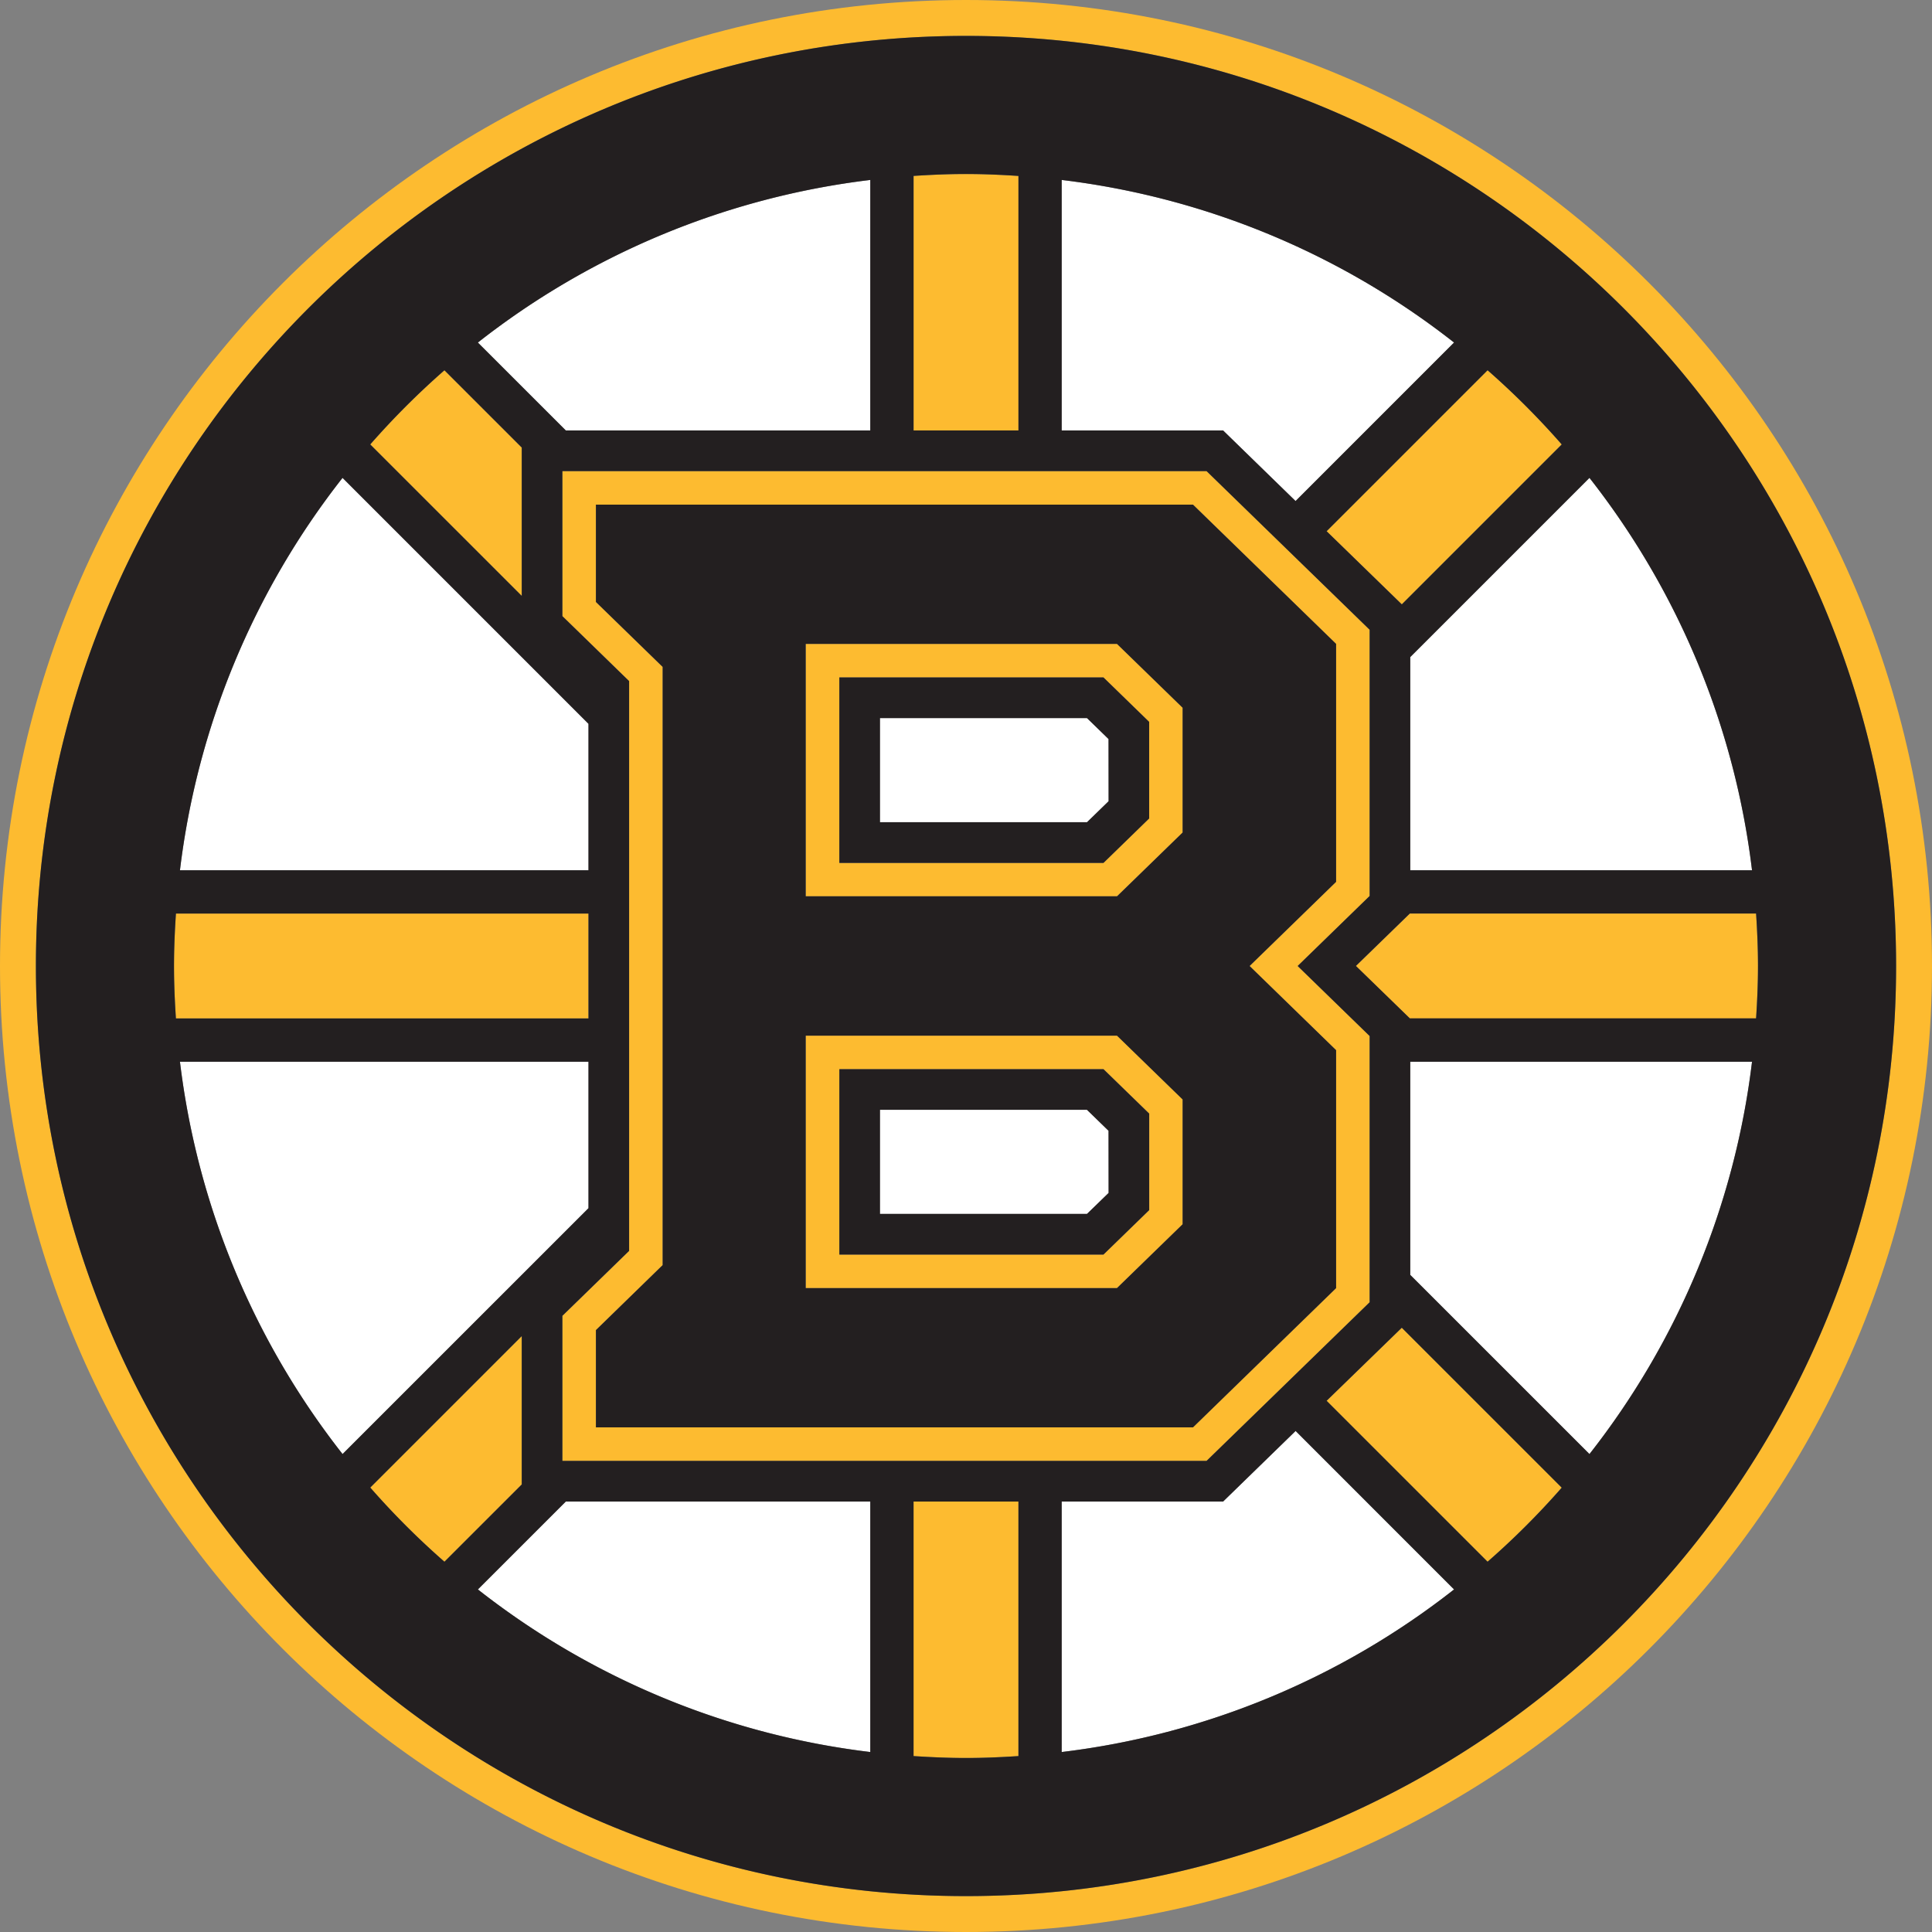 <svg xmlns="http://www.w3.org/2000/svg" viewBox="0 0 810.5 810.5"><rect x="0" y="0" width="810.5" height="810.5" fill="#808080" stroke="none"/><defs><style>.cls-1{fill:#fff;}.cls-2{fill:#fdbb30;}.cls-3{fill:#231f20;}</style></defs><title>Asset 31</title><g id="Layer_2" data-name="Layer 2"><g id="BOS_BRUINS_PRI"><path class="cls-1" d="M543.53,210.2,610,143.7A330.64,330.64,0,0,0,445.39,75.49V180.58H513.1Z"/><path class="cls-1" d="M246.88,303.65,143.7,200.47A330.64,330.64,0,0,0,75.49,365.1H246.88Z"/><path class="cls-1" d="M591.62,275.65V365.1H735A330.55,330.55,0,0,0,666.8,200.47Z"/><path class="cls-1" d="M365.1,180.58V75.49A330.6,330.6,0,0,0,200.47,143.7l36.89,36.88Z"/><path class="cls-1" d="M365.1,629.92H237.36l-36.88,36.87A330.45,330.45,0,0,0,365.1,735Z"/><path class="cls-1" d="M246.88,445.4H75.49A330.53,330.53,0,0,0,143.71,610L246.88,506.85Z"/><path class="cls-1" d="M513.1,629.92H445.39V735A330.49,330.49,0,0,0,610,666.79L543.53,600.3Z"/><path class="cls-1" d="M591.62,534.86,666.8,610A330.6,330.6,0,0,0,735,445.4H591.62Z"/><polygon class="cls-1" points="465.05 336.12 465.05 310.04 456 301.24 369.15 301.24 369.15 344.92 456 344.92 465.05 336.12"/><polygon class="cls-1" points="465.05 500.45 465.05 474.38 456 465.58 369.15 465.58 369.15 509.26 456 509.26 465.05 500.45"/><path class="cls-2" d="M405.25,810.5c223.82,0,405.25-181.45,405.25-405.25S629.07,0,405.25,0,0,181.43,0,405.25,181.43,810.5,405.25,810.5Zm0-795.44c215.49,0,390.19,174.69,390.19,390.19S620.74,795.44,405.25,795.44,15.06,620.74,15.06,405.25,189.75,15.06,405.25,15.06Z"/><path class="cls-2" d="M556.53,587.66l67.52,67.51a331.19,331.19,0,0,0,31.12-31.12L588.07,557Z"/><path class="cls-2" d="M383.24,736.7c7.29.47,14.6.8,22,.8s14.73-.33,22-.8V629.92h-44Z"/><path class="cls-2" d="M568.82,405.25l22.63,22H736.7c.48-7.28.8-14.61.8-22s-.32-14.73-.8-22H591.45Z"/><path class="cls-2" d="M427.26,73.8c-7.28-.48-14.61-.81-22-.81s-14.72.33-22,.81V180.58h44Z"/><path class="cls-2" d="M218.88,187.75l-32.43-32.42a334.93,334.93,0,0,0-31.13,31.12L218.88,250Z"/><path class="cls-2" d="M655.17,186.45a334.82,334.82,0,0,0-31.11-31.13l-67.53,67.53,31.55,30.69Z"/><path class="cls-2" d="M246.88,383.24H73.8c-.48,7.28-.81,14.6-.81,22s.33,14.73.81,22H246.88Z"/><path class="cls-2" d="M186.45,655.17l32.43-32.42V560.5l-63.55,63.55A332.39,332.39,0,0,0,186.45,655.17Z"/><path class="cls-2" d="M263.92,524.77l-28,27.26v60.84H506.17l68.42-66.56V434.63l-30.2-29.38,30.2-29.38V264.19l-68.42-66.56H235.92v60.84l28,27.25ZM250,252.53V211.7H500.46l60.05,58.43v99.8l-36.3,35.32,36.3,35.32v99.8L500.46,598.8H250V558l28-27.25V279.78Z"/><path class="cls-2" d="M496.17,349.25V296.91l-27.53-26.78H338V376h130.6ZM352.12,362V284.2h110.8l19.17,18.65v40.46L462.92,362Z"/><path class="cls-2" d="M496.17,513.59V461.24l-27.53-26.77H338v105.9h130.6Zm-144,12.71V448.54h110.8l19.17,18.64v40.47L462.92,526.3Z"/><path class="cls-3" d="M405.25,795.44c215.49,0,390.19-174.7,390.19-390.19S620.74,15.06,405.25,15.06,15.06,189.75,15.06,405.25,189.75,795.44,405.25,795.44ZM155.33,624.05l63.55-63.55v62.25l-32.43,32.42A332.39,332.39,0,0,1,155.33,624.05Zm80.59-365.58V197.63H506.17l68.42,66.56V375.87l-30.2,29.38,30.2,29.38V546.31l-68.42,66.56H235.92V552l28-27.26v-239ZM200.48,666.79l36.88-36.87H365.1V735A330.45,330.45,0,0,1,200.48,666.79ZM405.25,737.5c-7.41,0-14.72-.33-22-.8V629.92h44V736.7C420,737.17,412.65,737.5,405.25,737.5ZM445.39,735V629.92H513.1l30.43-29.62L610,666.79A330.49,330.49,0,0,1,445.39,735Zm178.66-79.84-67.52-67.51L588.07,557l67.1,67.1A331.19,331.19,0,0,1,624.05,655.17ZM666.8,610l-75.18-75.17V445.4H735A330.6,330.6,0,0,1,666.8,610Zm70.7-204.78c0,7.4-.32,14.73-.8,22H591.45l-22.63-22,22.63-22H736.7C737.18,390.52,737.5,397.84,737.5,405.25ZM735,365.1H591.62V275.65l75.18-75.18A330.55,330.55,0,0,1,735,365.1ZM655.17,186.45l-67.09,67.09-31.55-30.69,67.53-67.53A334.82,334.82,0,0,1,655.17,186.45ZM610,143.7l-66.5,66.5L513.1,180.58H445.39V75.49A330.64,330.64,0,0,1,610,143.7ZM405.25,73c7.4,0,14.73.33,22,.81V180.58h-44V73.8C390.53,73.32,397.84,73,405.25,73Zm-40.15,2.5V180.58H237.36L200.47,143.7A330.6,330.6,0,0,1,365.1,75.49ZM186.45,155.33l32.43,32.42V250l-63.56-63.55A334.93,334.93,0,0,1,186.45,155.33ZM143.7,200.47,246.88,303.65V365.1H75.49A330.64,330.64,0,0,1,143.7,200.47ZM73,405.25c0-7.41.33-14.73.81-22H246.88v44H73.8C73.32,420,73,412.65,73,405.25ZM246.88,445.4v61.45L143.71,610A330.53,330.53,0,0,1,75.49,445.4Z"/><path class="cls-3" d="M482.09,302.85,462.92,284.2H352.12V362h110.8l19.17-18.65Zm-17,33.27-9.05,8.8H369.15V301.24H456l9.05,8.8Z"/><path class="cls-3" d="M482.09,467.18l-19.17-18.64H352.12V526.3h110.8l19.17-18.65Zm-17,33.27L456,509.26H369.15V465.58H456l9.05,8.8Z"/><path class="cls-3" d="M250,558V598.8H500.46l60.05-58.43v-99.8l-36.3-35.32,36.3-35.32v-99.8L500.46,211.7H250v40.83l28,27.25V530.72ZM338,270.13h130.6l27.53,26.78v52.34L468.64,376H338Zm0,164.34h130.6l27.53,26.77v52.35l-27.53,26.78H338Z"/></g></g></svg>